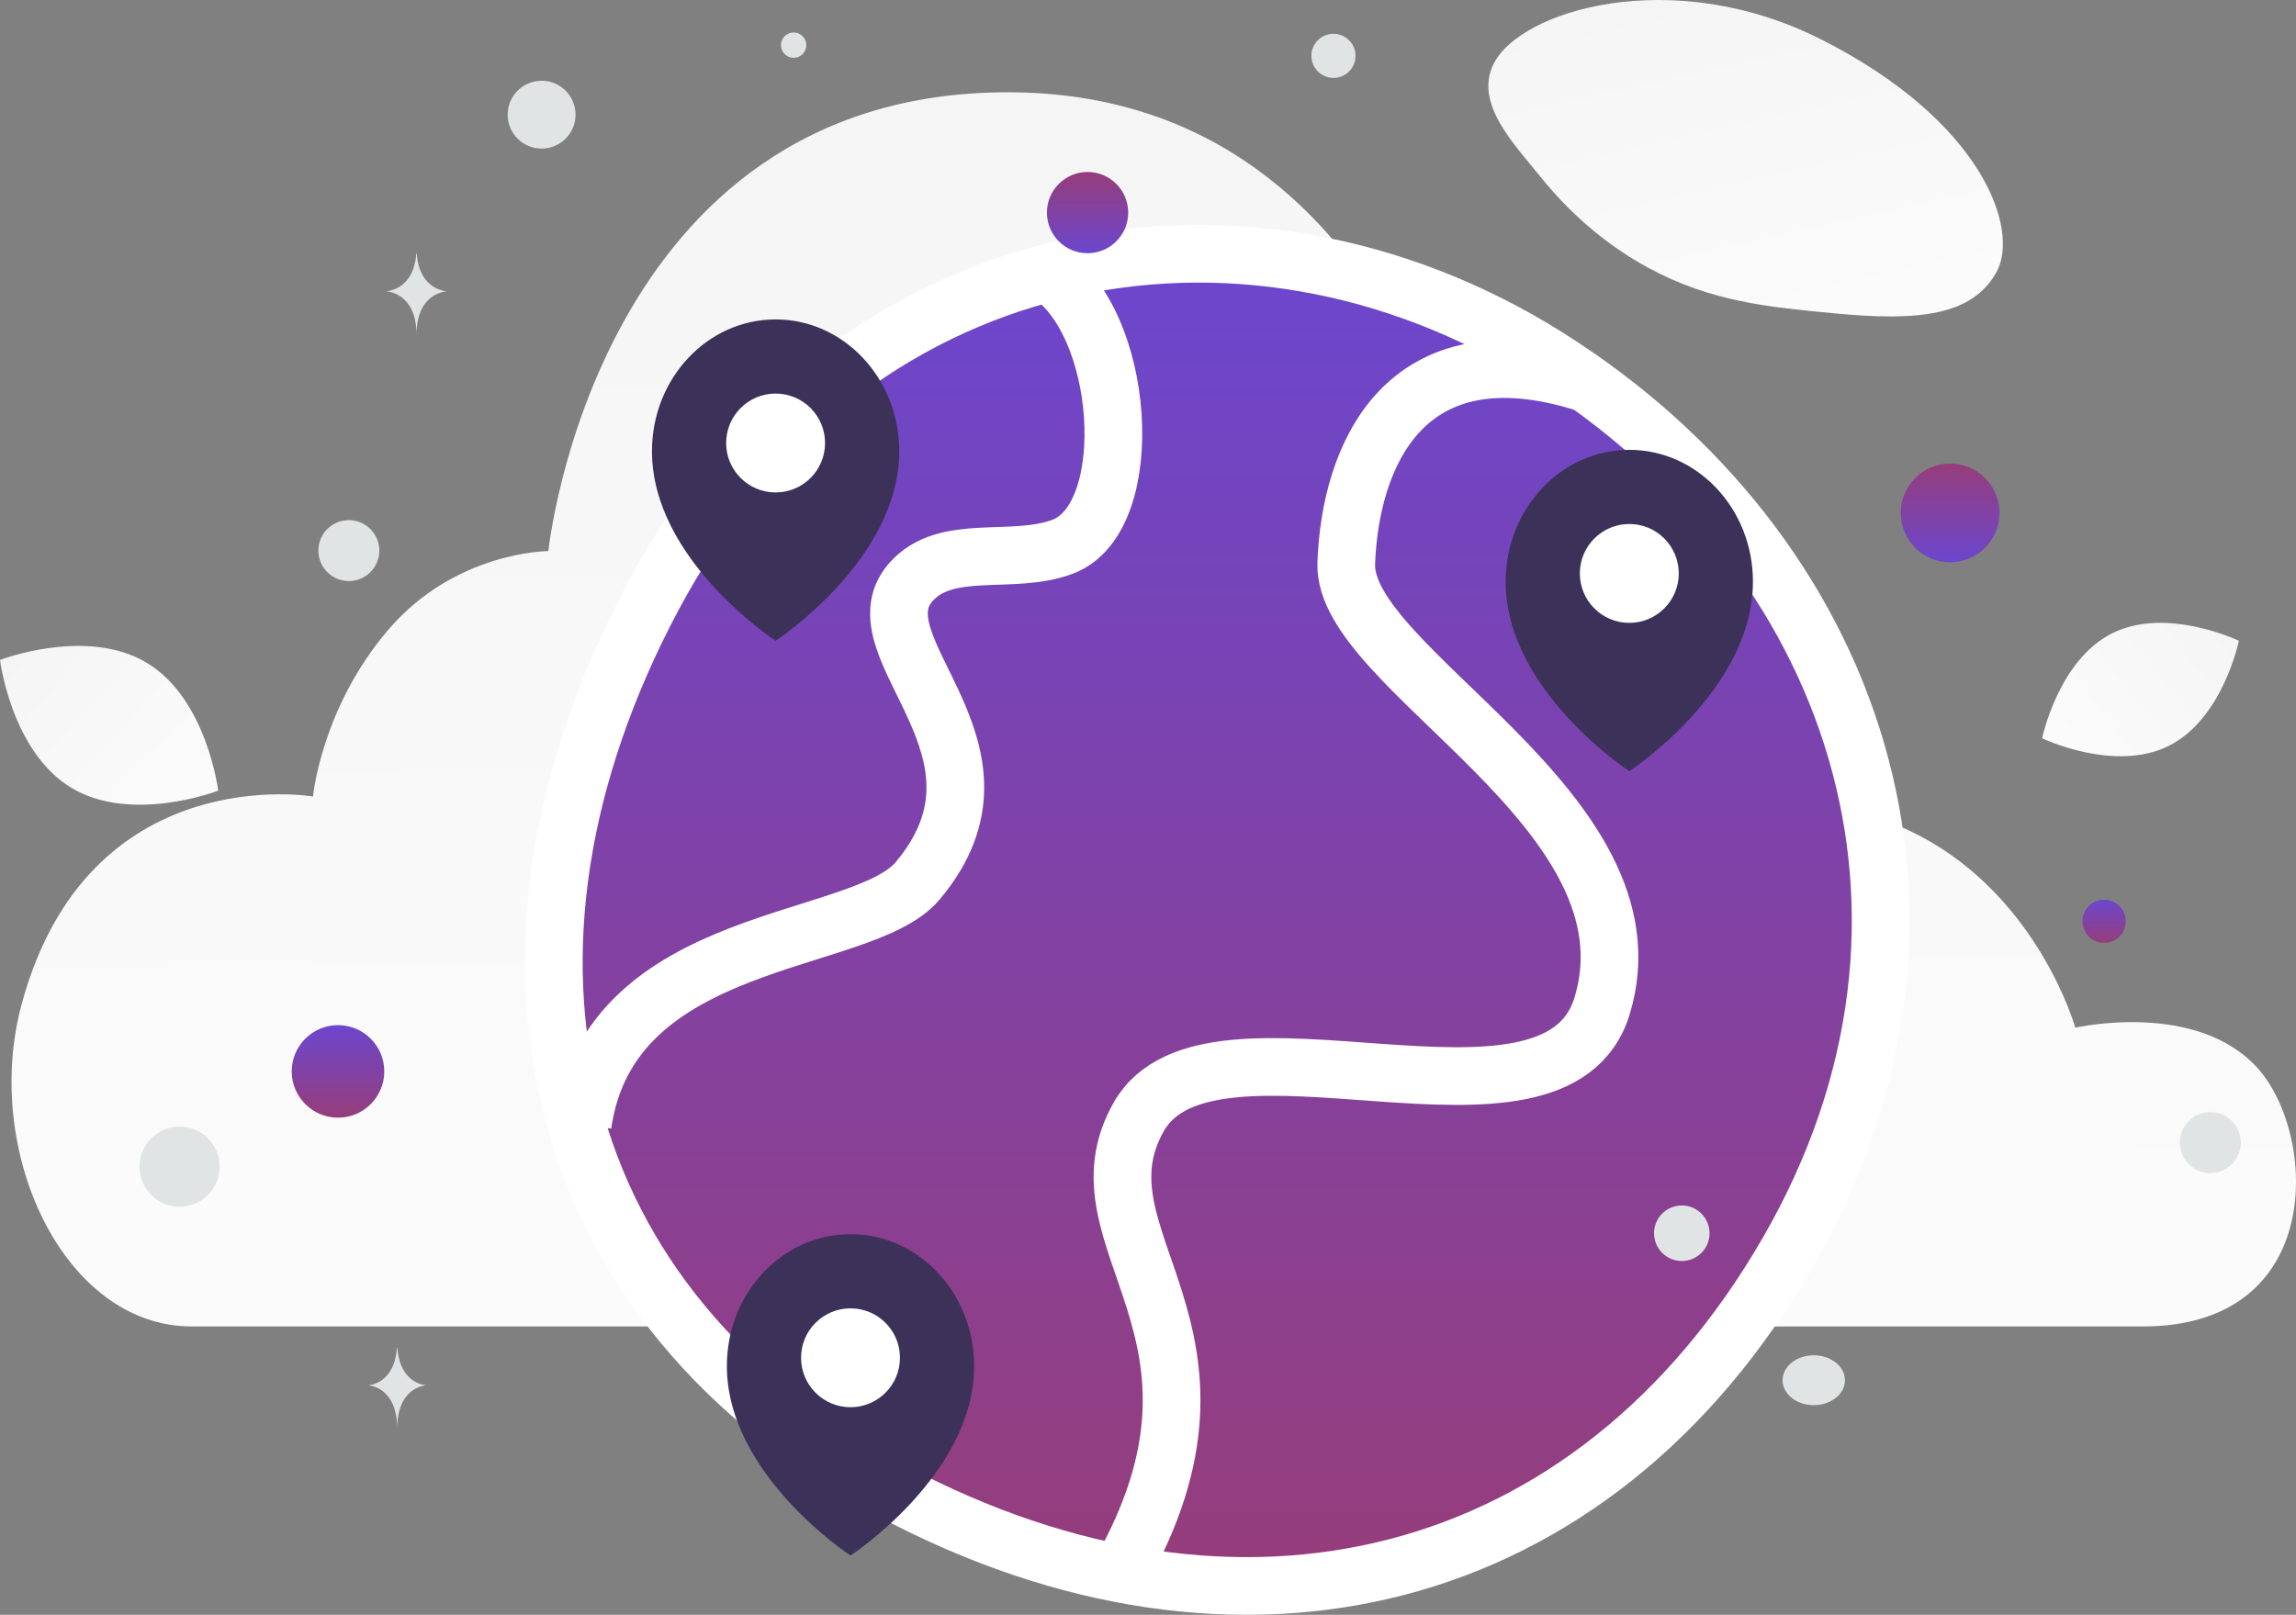 <svg width="398" height="280" viewBox="0 0 398 280" fill="none" xmlns="http://www.w3.org/2000/svg">
<rect x="0" y="0" width="398" height="280" fill="#808080" stroke="none"/>
<path fill-rule="evenodd" clip-rule="evenodd" d="M33.24 230H371.451C403.199 230 401.742 196.807 391.372 185.241C380.743 173.388 359.742 178.196 359.742 178.196C359.742 178.196 353.489 155.87 332.909 145C314.705 135.386 295.634 139.96 295.634 139.96C295.634 139.96 295.634 124.638 283.978 111.948C272.322 99.257 256.781 100.491 256.781 100.491C256.781 100.491 246.097 16 174.704 16C103.311 16 95.055 95.555 95.055 95.555C95.055 95.555 79.028 95.555 67.371 109.125C55.715 122.693 54.258 138.109 54.258 138.109C54.258 138.109 15.277 131.44 3.748 174.14C-3.123 199.589 10.993 230 33.24 230Z" fill="url(#paint0_linear_205_1700)"/>
<path d="M113.177 103.488C80.242 165.372 94.967 226.877 154.78 258.623C214.593 290.367 276.101 275.669 309.921 217.087C343.741 158.505 321.53 95.466 268.319 61.953C215.108 28.44 146.113 41.604 113.177 103.488Z" fill="url(#paint1_linear_205_1700)" stroke="white" stroke-width="10" stroke-linecap="round" stroke-linejoin="round"/>
<path d="M274.792 66.412C243.283 56.477 234.028 79.27 233.365 97.679C232.701 116.087 288.009 140.544 277.724 174.392C269.568 201.235 209.731 172.054 197.425 193.603C185.119 215.151 218.151 230.708 194 273" stroke="white" stroke-width="10" stroke-linejoin="round"/>
<path d="M181.098 47C195.091 55.142 197.492 89.677 184.294 94.761C175.494 98.15 163.946 93.933 157.833 101.012C148.053 112.339 178.293 129.933 159.041 152.767C149.415 164.183 105.738 161.595 101 195" stroke="white" stroke-width="10"/>
<path fill-rule="evenodd" clip-rule="evenodd" d="M155.877 78.24C155.877 65.617 146.282 55.384 134.446 55.384C122.61 55.384 113.015 65.617 113.015 78.24C113.015 97.127 134.446 111.105 134.446 111.105C134.446 111.105 155.877 97.127 155.877 78.24Z" fill="#3C3159"/>
<path d="M134.446 68.243C129.711 68.243 125.874 72.081 125.874 76.815C125.874 81.549 129.711 85.388 134.446 85.388C139.18 85.388 143.018 81.549 143.018 76.815C143.018 72.081 139.18 68.243 134.446 68.243Z" fill="white"/>
<path fill-rule="evenodd" clip-rule="evenodd" d="M303.862 100.855C303.862 88.233 294.267 78 282.431 78C270.595 78 261 88.233 261 100.855C261 119.742 282.431 133.72 282.431 133.72C282.431 133.72 303.862 119.742 303.862 100.855Z" fill="#3C3159"/>
<path d="M282.432 90.859C277.698 90.859 273.859 94.696 273.859 99.431C273.859 104.166 277.698 108.003 282.432 108.003C287.166 108.003 291.005 104.166 291.005 99.431C291.005 94.696 287.166 90.859 282.432 90.859Z" fill="white"/>
<path fill-rule="evenodd" clip-rule="evenodd" d="M168.862 236.855C168.862 224.233 159.267 214 147.431 214C135.595 214 126 224.233 126 236.855C126 255.742 147.431 269.72 147.431 269.72C147.431 269.72 168.862 255.742 168.862 236.855Z" fill="#3C3159"/>
<path d="M147.432 226.859C142.698 226.859 138.859 230.696 138.859 235.431C138.859 240.166 142.698 244.003 147.432 244.003C152.166 244.003 156.004 240.166 156.004 235.431C156.004 230.696 152.166 226.859 147.432 226.859Z" fill="white"/>
<path d="M346.063 47.215C341.86 54.717 332.653 55.748 317.903 54.322C306.811 53.248 296.695 52.417 285.601 46.368C277.837 42.138 271.69 36.414 267.204 30.855C262.343 24.833 255.558 17.96 258.884 11.132C263.455 1.752 289.89 -6.148 315.559 6.771C343.756 20.966 350.175 39.882 346.063 47.215Z" fill="url(#paint2_linear_205_1700)"/>
<path d="M375.907 129.349C366.494 134.018 354 128.014 354 128.014C354 128.014 356.777 114.442 366.195 109.779C375.608 105.11 388.097 111.108 388.097 111.108C388.097 111.108 385.32 124.68 375.907 129.349Z" fill="url(#paint3_linear_205_1700)"/>
<path d="M12.402 136.622C22.845 142.881 37.827 137.095 37.827 137.095C37.827 137.095 35.868 121.164 25.419 114.912C14.976 108.653 0 114.432 0 114.432C0 114.432 1.959 130.363 12.402 136.622Z" fill="url(#paint4_linear_205_1700)"/>
<path d="M338.045 80.383C333.319 80.383 329.488 84.214 329.488 88.94C329.488 93.665 333.319 97.496 338.045 97.496C342.771 97.496 346.602 93.665 346.602 88.94C346.602 84.214 342.771 80.383 338.045 80.383Z" fill="url(#paint5_linear_205_1700)"/>
<path d="M188.523 29.82C184.632 29.82 181.479 32.974 181.479 36.864C181.479 40.755 184.632 43.909 188.523 43.909C192.413 43.909 195.567 40.755 195.567 36.864C195.567 32.974 192.413 29.82 188.523 29.82Z" fill="url(#paint6_linear_205_1700)"/>
<path d="M58.591 193.798C54.161 193.798 50.569 190.206 50.569 185.776C50.569 181.345 54.161 177.754 58.591 177.754C63.022 177.754 66.613 181.345 66.613 185.776C66.613 190.206 63.022 193.798 58.591 193.798Z" fill="url(#paint7_linear_205_1700)"/>
<path d="M364.744 163.487C362.676 163.487 361 161.811 361 159.743C361 157.676 362.676 156 364.744 156C366.811 156 368.487 157.676 368.487 159.743C368.487 161.811 366.811 163.487 364.744 163.487Z" fill="url(#paint8_linear_205_1700)"/>
<path d="M291.531 218.652C288.873 218.652 286.718 216.497 286.718 213.839C286.718 211.181 288.873 209.026 291.531 209.026C294.19 209.026 296.344 211.181 296.344 213.839C296.344 216.497 294.19 218.652 291.531 218.652Z" fill="#E1E4E5"/>
<path d="M31.137 209.248C27.297 209.248 24.185 206.135 24.185 202.295C24.185 198.456 27.297 195.343 31.137 195.343C34.977 195.343 38.089 198.456 38.089 202.295C38.089 206.135 34.977 209.248 31.137 209.248Z" fill="#E1E4E5"/>
<path d="M383.151 203.413C380.229 203.413 377.86 201.044 377.86 198.121C377.86 195.199 380.229 192.83 383.151 192.83C386.073 192.83 388.442 195.199 388.442 198.121C388.442 201.044 386.073 203.413 383.151 203.413Z" fill="#E1E4E5"/>
<path d="M93.883 25.766C90.634 25.766 88 23.132 88 19.883C88 16.634 90.634 14 93.883 14C97.132 14 99.766 16.634 99.766 19.883C99.766 23.132 97.132 25.766 93.883 25.766Z" fill="#E1E4E5"/>
<path d="M65.573 94.103C66.328 96.921 64.656 99.818 61.837 100.573C59.019 101.328 56.122 99.656 55.367 96.837C54.612 94.019 56.285 91.123 59.103 90.367C61.921 89.612 64.818 91.285 65.573 94.103Z" fill="#E1E4E5"/>
<path d="M137.574 10.025C136.359 10.025 135.375 9.041 135.375 7.827C135.375 6.613 136.359 5.628 137.574 5.628C138.788 5.628 139.772 6.613 139.772 7.827C139.772 9.041 138.788 10.025 137.574 10.025Z" fill="#E1E4E5"/>
<path d="M314.406 243.65C311.42 243.65 309 241.713 309 239.325C309 236.936 311.42 235 314.406 235C317.391 235 319.812 236.936 319.812 239.325C319.812 241.713 317.391 243.65 314.406 243.65Z" fill="#E1E4E5"/>
<path d="M234.841 8.694C235.387 10.734 234.177 12.831 232.137 13.378C230.096 13.925 227.999 12.714 227.453 10.674C226.906 8.633 228.117 6.536 230.157 5.99C232.197 5.443 234.294 6.654 234.841 8.694Z" fill="#E1E4E5"/>
<path d="M72.161 43.948H72.238C72.694 50.409 77.499 50.508 77.499 50.508C77.499 50.508 72.2 50.612 72.2 58.078C72.2 50.612 66.902 50.508 66.902 50.508C66.902 50.508 71.705 50.409 72.161 43.948ZM68.81 233.663H68.884C69.322 240.105 73.935 240.204 73.935 240.204C73.935 240.204 68.848 240.307 68.848 247.751C68.848 240.307 63.761 240.204 63.761 240.204C63.761 240.204 68.372 240.105 68.81 233.663Z" fill="#E1E4E5"/>
<defs>
<linearGradient id="paint0_linear_205_1700" x1="208.444" y1="349.981" x2="204.877" y2="-216.85" gradientUnits="userSpaceOnUse">
<stop stop-color="white"/>
<stop offset="1" stop-color="#EEEEEE"/>
</linearGradient>
<linearGradient id="paint1_linear_205_1700" x1="211" y1="44" x2="211" y2="275" gradientUnits="userSpaceOnUse">
<stop stop-color="#6C46CE"/>
<stop offset="1" stop-color="#963D7A"/>
</linearGradient>
<linearGradient id="paint2_linear_205_1700" x1="317.744" y1="95.837" x2="280.275" y2="-72.531" gradientUnits="userSpaceOnUse">
<stop stop-color="white"/>
<stop offset="1" stop-color="#EEEEEE"/>
</linearGradient>
<linearGradient id="paint3_linear_205_1700" x1="339.759" y1="143.914" x2="417.399" y2="82.501" gradientUnits="userSpaceOnUse">
<stop stop-color="white"/>
<stop offset="1" stop-color="#EEEEEE"/>
</linearGradient>
<linearGradient id="paint4_linear_205_1700" x1="52.813" y1="156.769" x2="-31.215" y2="78.696" gradientUnits="userSpaceOnUse">
<stop stop-color="white"/>
<stop offset="1" stop-color="#EEEEEE"/>
</linearGradient>
<linearGradient id="paint5_linear_205_1700" x1="338.045" y1="97.496" x2="338.045" y2="80.383" gradientUnits="userSpaceOnUse">
<stop stop-color="#6C46CE"/>
<stop offset="1" stop-color="#963D7A"/>
</linearGradient>
<linearGradient id="paint6_linear_205_1700" x1="188.523" y1="43.909" x2="188.523" y2="29.82" gradientUnits="userSpaceOnUse">
<stop stop-color="#6C46CE"/>
<stop offset="1" stop-color="#963D7A"/>
</linearGradient>
<linearGradient id="paint7_linear_205_1700" x1="58.591" y1="177.754" x2="58.591" y2="193.798" gradientUnits="userSpaceOnUse">
<stop stop-color="#6C46CE"/>
<stop offset="1" stop-color="#963D7A"/>
</linearGradient>
<linearGradient id="paint8_linear_205_1700" x1="364.744" y1="156" x2="364.744" y2="163.487" gradientUnits="userSpaceOnUse">
<stop stop-color="#6C46CE"/>
<stop offset="1" stop-color="#963D7A"/>
</linearGradient>
</defs>
</svg>

